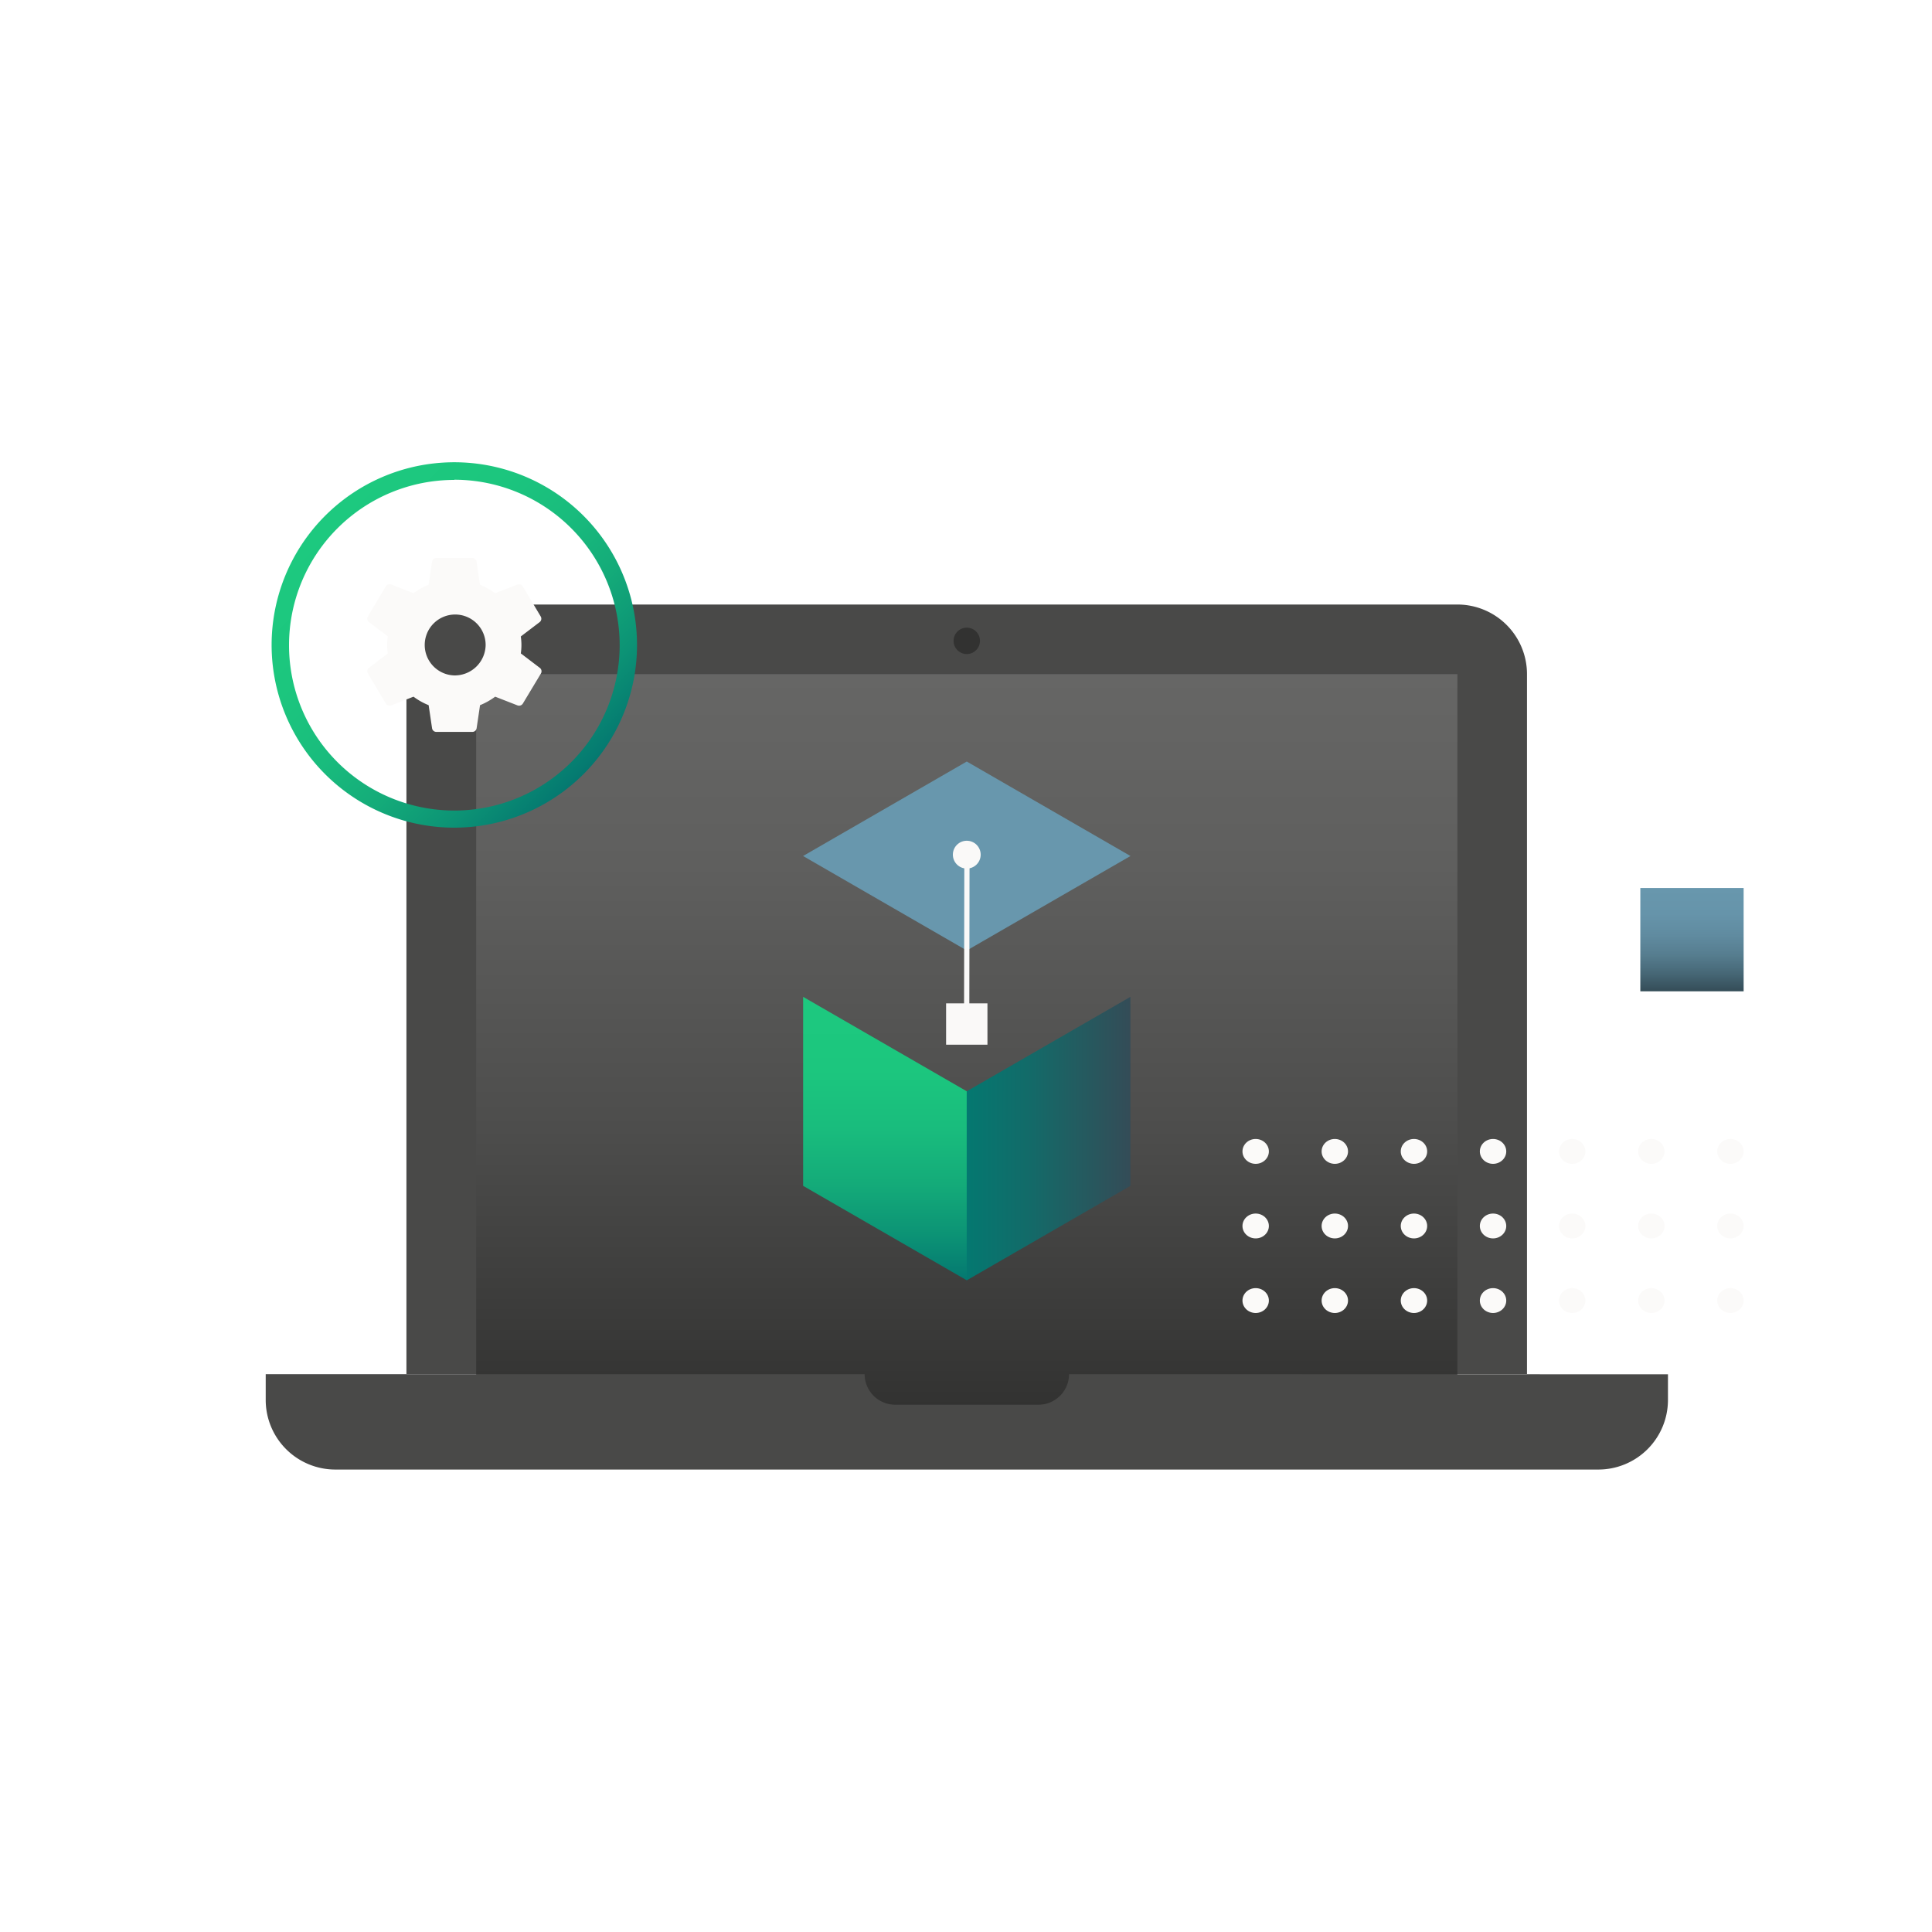<svg xmlns="http://www.w3.org/2000/svg" xmlns:xlink="http://www.w3.org/1999/xlink" x="0px" y="0px"
  viewBox="0 0 300 300" style="enable-background:new 0 0 300 300;" xml:space="preserve">
  <defs>
    <style>
      .cls-1 {fill: #494948;}
      .cls-2 {fill: url(#linear-gradient);}
      .cls-3 {fill: #323231;}
      .cls-4 {fill: url(#linear-gradient-2);}
      .cls-5 {fill: #fbfaf9;}
      .cls-6 {fill: url(#linear-gradient-3);}
      .cls-7 {fill: url(#New_Gradient_Swatch);}
      .cls-8 {fill: #6897ad;}
      .cls-9 {fill: #faf9f8;}
      .cls-10 {fill: url(#linear-gradient-4);}

      @keyframes dots {
        from {
          transform: translateX(10px);
        }
      }
      .dots {
        animation: dots 6000ms ease-in-out -3000ms alternate infinite;
      }

      @keyframes gear {
        0% {
          transform: rotate(0);
        }
        16%, 23% {
          transform: rotate(60deg);
        }
        39%, 47% {
          transform: rotate(180deg);
        }
        62%, 100% {
          transform: rotate(120deg);
        }
      }
      .gear {
        animation: gear 6000ms ease-in-out infinite;
        transform-origin: 70.53px 100.145px;
      }

      @keyframes gear-box {
        from {
          transform: translateY(-7px);
        }
      }
      .gear-box {
        animation: gear-box 5000ms ease-in-out -3000ms alternate infinite;
      }

      @keyframes square1 {
        0%, 50% {
          transform: none;
        }
        25% {
          transform: scale(0.5);
        }
      }
      .square1 {
        animation: square1 3000ms ease-in-out -2000ms infinite;
        transform-origin: 262.73px 145.91px;
      }

      @keyframes cube {
        from {
          transform: translateY(22px);
        }
      }
      .cube {
        animation: cube 3500ms ease-in-out -2000ms alternate infinite;
        transform-origin: 150.12px 132.71px;
      }

      @keyframes cube-line {
        from {
          transform: scaleY(0.25);
        }
        to {
          transform: scaleY(1);
        }
      }
      .cube-line {
        animation: cube-line 3500ms ease-in-out -2000ms alternate infinite;
        transform-origin: 150.12px 162.22px;
      }
    </style>
    <linearGradient id="linear-gradient" x1="150.12" y1="104.68" x2="150.12" y2="218.5" gradientUnits="userSpaceOnUse">
      <stop offset="0" stop-color="#666665" />
      <stop offset="0.26" stop-color="#5f5f5e" />
      <stop offset="0.62" stop-color="#4d4d4c" />
      <stop offset="1" stop-color="#323231" />
    </linearGradient>
    <linearGradient id="linear-gradient-2" x1="50.49" y1="80.11" x2="90.61" y2="120.22" gradientUnits="userSpaceOnUse">
      <stop offset="0" stop-color="#1dc97f" />
      <stop offset="0.26" stop-color="#1cc67e" />
      <stop offset="0.47" stop-color="#19bc7d" />
      <stop offset="0.66" stop-color="#14ab79" />
      <stop offset="0.84" stop-color="#0c9375" />
      <stop offset="1" stop-color="#047870" />
    </linearGradient>
    <linearGradient id="linear-gradient-3" x1="137.42" y1="154.79" x2="137.42" y2="198.81" xlink:href="#linear-gradient-2"
    />
    <linearGradient id="New_Gradient_Swatch" x1="150.11" y1="176.8" x2="175.53" y2="176.8" gradientUnits="userSpaceOnUse">
      <stop offset="0" stop-color="#047870" />
      <stop offset="0.37" stop-color="#126b69" />
      <stop offset="1" stop-color="#344c57" />
    </linearGradient>
    <linearGradient id="linear-gradient-4" x1="262.73" y1="137.89" x2="262.73" y2="153.94" gradientUnits="userSpaceOnUse">
      <stop offset="0" stop-color="#6897ad" />
      <stop offset="0.25" stop-color="#6694aa" />
      <stop offset="0.46" stop-color="#608ba0" />
      <stop offset="0.65" stop-color="#567d8f" />
      <stop offset="0.82" stop-color="#476877" />
      <stop offset="0.99" stop-color="#354e59" />
      <stop offset="1" stop-color="#344c57" />
    </linearGradient>
  </defs>
  
  <path class="cls-1" d="M73.94,93.87H226.3a10.81,10.81,0,0,1,10.81,10.81v108.7a0,0,0,0,1,0,0h-174a0,0,0,0,1,0,0V104.68A10.81,10.81,0,0,1,73.94,93.87Z"
  />
  <rect class="cls-2" x="73.94" y="104.68" width="152.36" height="113.82" />
  <path class="cls-1" d="M166,213.38a4.74,4.74,0,0,1-4.74,4.74H139a4.74,4.74,0,0,1-4.74-4.74h-93v4a10.81,10.81,0,0,0,10.81,10.81H248.18A10.81,10.81,0,0,0,259,217.4v-4Z"
  />
  <circle class="cls-3" cx="150.12" cy="99.51" r="2.05" />

  <g class="gear-box">
    <path class="cls-4" d="M70.55,128.52a28.37,28.37,0,1,1,20.79-9.07A28.44,28.44,0,0,1,70.55,128.52Zm0-54a25.67,25.67,0,1,0,25.67,25.67A25.7,25.7,0,0,0,70.55,74.49Z"
    />
    <path class="cls-5 gear" d="M70.55,104.88a4.73,4.73,0,1,1,4.86-4.73A4.8,4.8,0,0,1,70.55,104.88Zm10.32-3.4a9.06,9.06,0,0,0,0-2.65L83.8,96.6a.67.67,0,0,0,.17-.86l-2.78-4.67a.71.71,0,0,0-.85-.3l-3.46,1.35a10.22,10.22,0,0,0-2.35-1.32L74,87.21a.67.67,0,0,0-.68-.57H67.77a.67.67,0,0,0-.68.57l-.53,3.58a10.75,10.75,0,0,0-2.35,1.32l-3.46-1.35a.69.69,0,0,0-.85.3l-2.78,4.67a.65.65,0,0,0,.17.86l2.93,2.23a9.06,9.06,0,0,0,0,2.65l-2.93,2.23a.67.67,0,0,0-.17.86l2.78,4.67a.71.71,0,0,0,.85.3l3.46-1.35a10.22,10.22,0,0,0,2.35,1.32l.53,3.58a.67.67,0,0,0,.68.57h5.56a.67.67,0,0,0,.68-.57l.53-3.58a10.75,10.75,0,0,0,2.35-1.32l3.46,1.35a.69.69,0,0,0,.85-.3L84,104.57a.67.67,0,0,0-.17-.86l-2.93-2.23Z" />
  </g>
  
  <polygon class="cls-6" points="150.13 198.81 124.71 184.14 124.71 154.79 150.13 169.46 150.13 198.81" />
  <polygon class="cls-7" points="175.53 184.14 150.11 198.81 150.11 169.46 175.53 154.79 175.53 184.14" />
  <polygon class="cls-8 cube" points="150.12 147.59 124.7 132.92 150.12 118.25 175.54 132.92 150.12 147.59" />

  <g class="dots">
    <ellipse class="cls-5" cx="194.98" cy="178.79" rx="2.05" ry="1.93" />
    <ellipse class="cls-5" cx="194.98" cy="190.37" rx="2.05" ry="1.93" />
    <ellipse class="cls-5" cx="194.98" cy="201.95" rx="2.05" ry="1.93" />
    <ellipse class="cls-5" cx="219.56" cy="178.79" rx="2.05" ry="1.93" />
    <ellipse class="cls-5" cx="219.56" cy="190.37" rx="2.05" ry="1.93" />
    <ellipse class="cls-5" cx="219.56" cy="201.95" rx="2.05" ry="1.93" />
    <ellipse class="cls-5" cx="207.27" cy="178.79" rx="2.05" ry="1.93" />
    <ellipse class="cls-5" cx="207.27" cy="190.37" rx="2.05" ry="1.93" />
    <ellipse class="cls-5" cx="207.27" cy="201.95" rx="2.05" ry="1.93" />
    <ellipse class="cls-5" cx="244.13" cy="178.79" rx="2.05" ry="1.93" />
    <ellipse class="cls-5" cx="244.13" cy="190.37" rx="2.05" ry="1.93" />
    <ellipse class="cls-5" cx="244.13" cy="201.95" rx="2.05" ry="1.93" />
    <ellipse class="cls-5" cx="231.84" cy="178.79" rx="2.05" ry="1.93" />
    <ellipse class="cls-5" cx="231.84" cy="190.37" rx="2.05" ry="1.93" />
    <ellipse class="cls-5" cx="231.84" cy="201.95" rx="2.05" ry="1.93" />
    <ellipse class="cls-5" cx="268.7" cy="178.79" rx="2.05" ry="1.93" />
    <ellipse class="cls-5" cx="268.7" cy="190.37" rx="2.05" ry="1.93" />
    <ellipse class="cls-5" cx="268.7" cy="201.95" rx="2.05" ry="1.93" />
    <ellipse class="cls-5" cx="256.42" cy="178.79" rx="2.05" ry="1.93" />
    <ellipse class="cls-5" cx="256.42" cy="190.37" rx="2.05" ry="1.93" />
    <ellipse class="cls-5" cx="256.42" cy="201.95" rx="2.05" ry="1.93" />
  </g>

  <polygon class="cls-9 cube-line" points="150.51 161 149.69 161 149.74 133.88 150.55 133.88 150.51 161" />
  <circle class="cls-9 cube" cx="150.12" cy="132.71" r="2.16" />
  <rect class="cls-9" x="146.91" y="155.8" width="6.42" height="6.42" />

  <rect class="cls-10 square1" x="254.71" y="137.89" width="16.04" height="16.04" />
</svg>